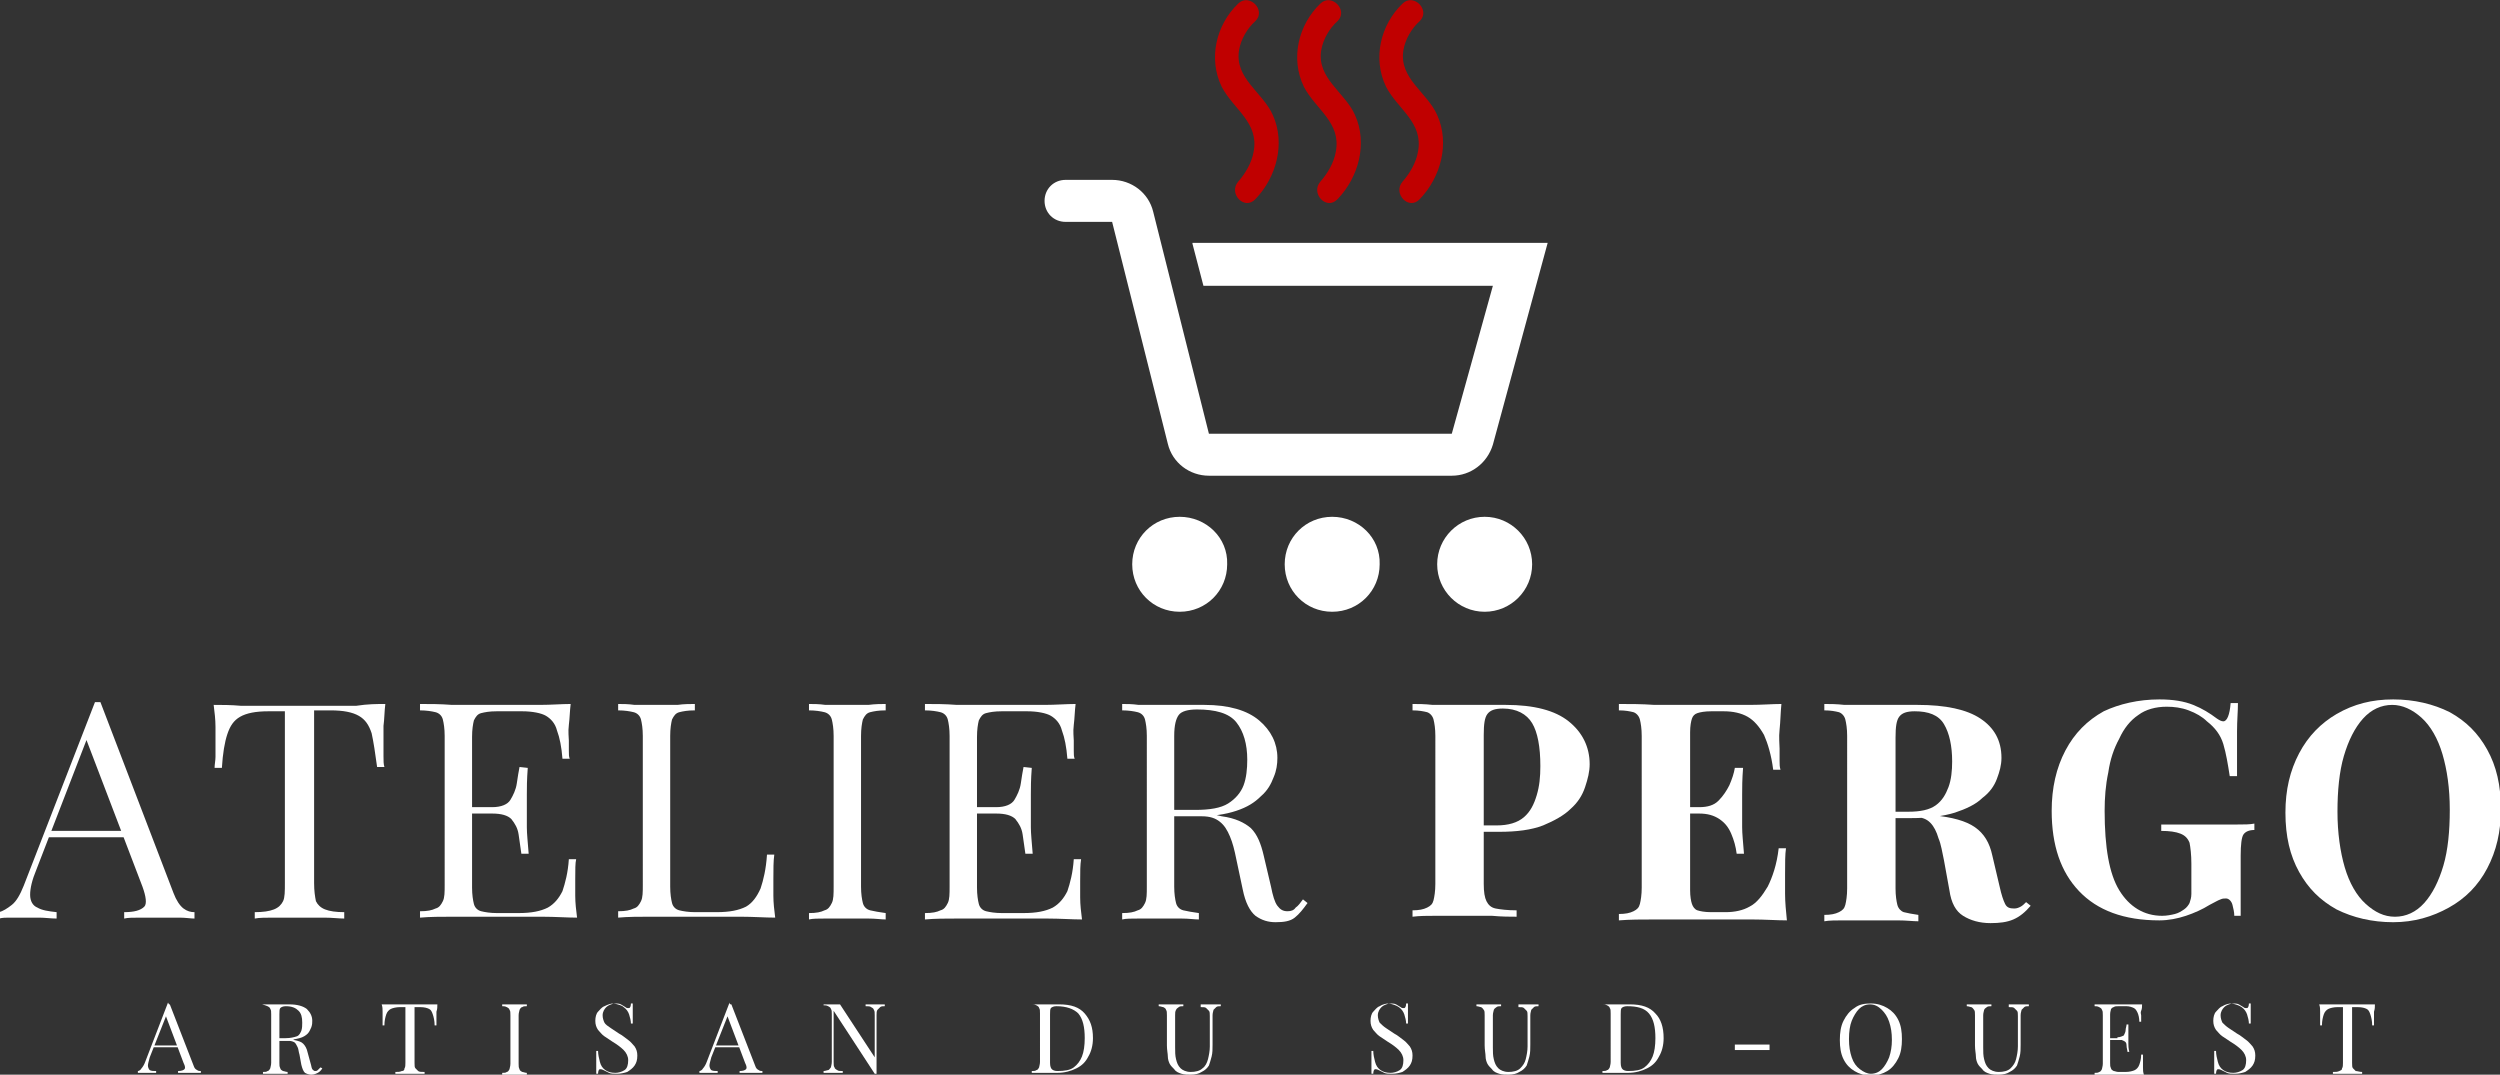 <?xml version="1.0" encoding="utf-8"?>
<!-- Generator: Adobe Illustrator 24.2.1, SVG Export Plug-In . SVG Version: 6.00 Build 0)  -->
<svg version="1.1" id="Calque_2_1_" xmlns="http://www.w3.org/2000/svg" xmlns:xlink="http://www.w3.org/1999/xlink" x="0px"
	 y="0px" viewBox="0 0 273.8 117.7" style="enable-background:new 0 0 273.8 117.7;" xml:space="preserve">
<rect x="0" y="0" width="273.8" height="117.7" fill="#333333" stroke="none"/>
<style type="text/css">
	.st0{fill:#FFFFFF;}
	.st1{fill:#C00000;}
</style>
<g>
	<path class="st0" d="M11,76.9l8,20.9c0.3,0.8,0.7,1.4,1.1,1.7s0.8,0.4,1.2,0.4v0.7c-0.4,0-1-0.1-1.6-0.1s-1.3,0-1.9,0
		c-0.9,0-1.7,0-2.4,0c-0.8,0-1.4,0-1.8,0.1v-0.7c1.1,0,1.8-0.2,2.2-0.6c0.3-0.3,0.2-1.1-0.2-2.2L9.3,80.6l0.5-0.4L4,95.2
		c-0.5,1.2-0.7,2.1-0.7,2.8c0,0.7,0.3,1.2,0.8,1.4c0.5,0.3,1.2,0.4,2.1,0.5v0.7c-0.6,0-1.3-0.1-1.9-0.1c-0.7,0-1.3,0-1.9,0
		s-1,0-1.4,0s-0.7,0-1.1,0.1v-0.7c0.4-0.1,0.9-0.4,1.4-0.8S2.2,98,2.6,97l7.8-20.1c0.1,0,0.2,0,0.3,0S10.9,76.9,11,76.9z M15,91v0.7
		H5.1L5.4,91H15z"/>
</g>
<g>
	<path class="st0" d="M42.2,77.1c-0.1,0.8-0.1,1.7-0.2,2.4c0,0.8,0,1.4,0,1.8c0,0.5,0,1,0,1.5s0,0.9,0.1,1.2h-0.8
		c-0.2-1.5-0.4-2.8-0.6-3.7c-0.3-0.9-0.7-1.5-1.4-1.9s-1.7-0.6-3.1-0.6h-1.8v18.9c0,0.9,0.1,1.5,0.2,2c0.2,0.4,0.5,0.7,1,0.9
		c0.5,0.2,1.2,0.3,2.1,0.3v0.7c-0.6,0-1.3-0.1-2.2-0.1s-1.8,0-2.7,0c-1,0-1.9,0-2.8,0s-1.6,0-2.1,0.1v-0.7c0.9,0,1.6-0.1,2.1-0.3
		c0.5-0.2,0.8-0.5,1-0.9s0.2-1.1,0.2-2V77.9h-1.8c-1.4,0-2.4,0.2-3.1,0.6s-1.1,1-1.4,1.9s-0.5,2.1-0.6,3.7h-0.8
		c0-0.4,0.1-0.8,0.1-1.2c0-0.5,0-1,0-1.5c0-0.4,0-1,0-1.8s-0.1-1.6-0.2-2.4c0.9,0,1.9,0,3,0.1c1.1,0,2.2,0,3.3,0c1.1,0,2.1,0,3,0
		c0.9,0,1.9,0,3,0s2.2,0,3.3,0C40.3,77.1,41.3,77.1,42.2,77.1z"/>
</g>
<g>
	<path class="st0" d="M62.5,77.1c-0.1,0.8-0.1,1.5-0.2,2.3s0,1.3,0,1.7c0,0.4,0,0.8,0,1.1c0,0.4,0,0.7,0.1,0.9h-0.8
		c-0.1-1.3-0.3-2.3-0.6-3.1c-0.2-0.8-0.7-1.3-1.2-1.6s-1.5-0.5-2.6-0.5h-2.8c-0.8,0-1.3,0.1-1.7,0.2s-0.6,0.4-0.8,0.8
		c-0.1,0.4-0.2,1-0.2,1.8v16.5c0,0.8,0.1,1.4,0.2,1.8c0.1,0.4,0.4,0.7,0.8,0.8c0.4,0.1,1,0.2,1.7,0.2h2.4c1.4,0,2.4-0.2,3.2-0.6
		c0.7-0.4,1.2-1,1.6-1.8c0.3-0.9,0.6-2,0.7-3.5h0.8C63,94.5,63,95.3,63,96.3c0,0.4,0,1,0,1.8s0.1,1.6,0.2,2.4
		c-1.1,0-2.4-0.1-3.8-0.1c-1.4,0-2.7,0-3.8,0c-0.7,0-1.5,0-2.6,0s-2.3,0-3.5,0s-2.4,0-3.5,0.1v-0.7c0.8,0,1.3-0.1,1.7-0.3
		c0.4-0.1,0.6-0.4,0.8-0.8s0.2-1,0.2-1.8V80.6c0-0.8-0.1-1.4-0.2-1.8c-0.1-0.4-0.4-0.7-0.8-0.8c-0.4-0.1-1-0.2-1.7-0.2v-0.7
		c1.1,0,2.2,0,3.5,0.1c1.2,0,2.4,0,3.5,0s2,0,2.6,0c1,0,2.2,0,3.5,0S61.5,77.1,62.5,77.1z M56.8,88.4v0.7h-6.1v-0.7H56.8z
		 M57.8,84.1c-0.1,1.3-0.1,2.2-0.1,2.9c0,0.7,0,1.3,0,1.8c0,0.6,0,1.2,0,1.8c0,0.7,0.1,1.6,0.2,2.9h-0.8c-0.1-0.7-0.2-1.4-0.3-2.1
		s-0.4-1.2-0.8-1.7c-0.4-0.4-1.1-0.6-2.1-0.6v-0.7c1,0,1.7-0.3,2-0.8s0.6-1.1,0.7-1.8c0.1-0.7,0.2-1.3,0.3-1.8L57.8,84.1L57.8,84.1z
		"/>
</g>
<g>
	<path class="st0" d="M76.1,77.1v0.7c-0.8,0-1.3,0.1-1.7,0.2c-0.4,0.1-0.6,0.4-0.8,0.8c-0.1,0.4-0.2,1-0.2,1.8v16.5
		c0,0.8,0.1,1.4,0.2,1.8s0.4,0.7,0.8,0.8c0.4,0.1,1,0.2,1.7,0.2h2.4c1.4,0,2.4-0.2,3.2-0.6c0.7-0.4,1.2-1.1,1.6-2
		c0.3-0.9,0.6-2.1,0.7-3.7h0.8c-0.1,0.7-0.1,1.6-0.1,2.7c0,0.4,0,1,0,1.8s0.1,1.6,0.2,2.4c-1.1,0-2.4-0.1-3.8-0.1s-2.7,0-3.8,0
		c-0.7,0-1.5,0-2.6,0s-2.3,0-3.5,0s-2.4,0-3.5,0.1v-0.7c0.8,0,1.3-0.1,1.7-0.3c0.4-0.1,0.6-0.4,0.8-0.8s0.2-1,0.2-1.8V80.6
		c0-0.8-0.1-1.4-0.2-1.8s-0.4-0.7-0.8-0.8c-0.4-0.1-1-0.2-1.7-0.2v-0.7c0.5,0,1.1,0,1.8,0.1c0.8,0,1.6,0,2.4,0s1.5,0,2.3,0
		C74.9,77.1,75.6,77.1,76.1,77.1z"/>
</g>
<g>
	<path class="st0" d="M97,77.1v0.7c-0.8,0-1.3,0.1-1.7,0.2c-0.4,0.1-0.6,0.4-0.8,0.8c-0.1,0.4-0.2,1-0.2,1.8v16.5
		c0,0.8,0.1,1.4,0.2,1.8s0.4,0.7,0.8,0.8c0.4,0.1,1,0.2,1.7,0.3v0.7c-0.5,0-1.1-0.1-1.9-0.1s-1.5,0-2.3,0c-0.9,0-1.7,0-2.4,0
		c-0.8,0-1.4,0-1.8,0.1V100c0.8,0,1.3-0.1,1.7-0.3c0.4-0.1,0.6-0.4,0.8-0.8s0.2-1,0.2-1.8V80.6c0-0.8-0.1-1.4-0.2-1.8
		s-0.4-0.7-0.8-0.8c-0.4-0.1-1-0.2-1.7-0.2v-0.7c0.5,0,1.1,0,1.8,0.1c0.8,0,1.6,0,2.4,0s1.5,0,2.3,0C95.9,77.1,96.5,77.1,97,77.1z"
		/>
</g>
<g>
	<path class="st0" d="M117.8,77.1c-0.1,0.8-0.1,1.5-0.2,2.3s0,1.3,0,1.7c0,0.4,0,0.8,0,1.1c0,0.4,0,0.7,0.1,0.9h-0.8
		c-0.1-1.3-0.3-2.3-0.6-3.1c-0.2-0.8-0.7-1.3-1.2-1.6s-1.5-0.5-2.6-0.5h-2.8c-0.8,0-1.3,0.1-1.7,0.2c-0.4,0.1-0.6,0.4-0.8,0.8
		c-0.1,0.4-0.2,1-0.2,1.8v16.5c0,0.8,0.1,1.4,0.2,1.8s0.4,0.7,0.8,0.8c0.4,0.1,1,0.2,1.7,0.2h2.4c1.4,0,2.4-0.2,3.2-0.6
		c0.7-0.4,1.2-1,1.6-1.8c0.3-0.9,0.6-2,0.7-3.5h0.8c-0.1,0.6-0.1,1.4-0.1,2.4c0,0.4,0,1,0,1.8s0.1,1.6,0.2,2.4
		c-1.1,0-2.4-0.1-3.8-0.1s-2.7,0-3.8,0c-0.7,0-1.5,0-2.6,0s-2.3,0-3.5,0s-2.4,0-3.5,0.1V100c0.8,0,1.3-0.1,1.7-0.3
		c0.4-0.1,0.6-0.4,0.8-0.8s0.2-1,0.2-1.8V80.6c0-0.8-0.1-1.4-0.2-1.8s-0.4-0.7-0.8-0.8c-0.4-0.1-1-0.2-1.7-0.2v-0.7
		c1.1,0,2.2,0,3.5,0.1c1.2,0,2.4,0,3.5,0s2,0,2.6,0c1,0,2.2,0,3.5,0C115.6,77.2,116.8,77.1,117.8,77.1z M112.1,88.4v0.7H106v-0.7
		H112.1z M113,84.1c-0.1,1.3-0.1,2.2-0.1,2.9c0,0.7,0,1.3,0,1.8c0,0.6,0,1.2,0,1.8c0,0.7,0.1,1.6,0.2,2.9h-0.8
		c-0.1-0.7-0.2-1.4-0.3-2.1s-0.4-1.2-0.8-1.7c-0.4-0.4-1.1-0.6-2.1-0.6v-0.7c1,0,1.7-0.3,2-0.8s0.6-1.1,0.7-1.8
		c0.1-0.7,0.2-1.3,0.3-1.8L113,84.1L113,84.1z"/>
</g>
<g>
	<path class="st0" d="M122.9,77.1c0.5,0,1.1,0,1.8,0.1c0.8,0,1.5,0,2.2,0c1,0,2,0,3,0s1.6,0,2,0c2.7,0,4.7,0.6,6,1.7s2,2.5,2,4.1
		c0,0.7-0.1,1.4-0.4,2.1c-0.3,0.8-0.7,1.5-1.4,2.1c-0.7,0.7-1.5,1.2-2.7,1.6s-2.6,0.6-4.3,0.6H128v-0.7h2.9c1.6,0,2.8-0.2,3.6-0.7
		s1.4-1.2,1.7-2s0.4-1.8,0.4-2.8c0-1.7-0.4-3.1-1.2-4.1s-2.3-1.4-4.3-1.4c-1,0-1.7,0.2-2,0.6s-0.5,1.1-0.5,2.3v16.5
		c0,0.8,0.1,1.4,0.2,1.8c0.1,0.4,0.4,0.7,0.8,0.8c0.4,0.1,1,0.2,1.7,0.3v0.7c-0.5,0-1.1-0.1-1.9-0.1c-0.8,0-1.5,0-2.3,0
		c-0.9,0-1.7,0-2.4,0c-0.8,0-1.4,0-1.8,0.1V100c0.8,0,1.3-0.1,1.7-0.3c0.4-0.1,0.6-0.4,0.8-0.8s0.2-1,0.2-1.8V80.6
		c0-0.8-0.1-1.4-0.2-1.8s-0.4-0.7-0.8-0.8c-0.4-0.1-1-0.2-1.7-0.2L122.9,77.1L122.9,77.1z M128.1,88.9c1.2,0,2.1,0.1,2.8,0.2
		s1.2,0.1,1.7,0.1c0.4,0,0.8,0.1,1.2,0.2c1.5,0.2,2.5,0.7,3.2,1.3c0.7,0.7,1.1,1.7,1.4,3l0.8,3.4c0.2,1,0.4,1.7,0.7,2.1
		s0.6,0.6,1.1,0.6c0.4,0,0.7-0.1,0.9-0.4c0.3-0.2,0.5-0.5,0.8-0.9l0.5,0.4c-0.5,0.7-0.9,1.2-1.4,1.6s-1.2,0.5-2.1,0.5
		c-0.8,0-1.5-0.2-2.2-0.7c-0.6-0.5-1.1-1.4-1.4-2.9l-0.7-3.3c-0.2-1-0.4-1.8-0.7-2.5s-0.6-1.2-1.1-1.6s-1.1-0.6-2-0.6H128
		L128.1,88.9z"/>
</g>
<g>
	<path class="st0" d="M154.7,77.1c0.6,0,1.3,0,2.2,0.1c0.9,0,1.9,0,2.8,0c1.1,0,2.1,0,3.1,0s1.7,0,2.1,0c3.1,0,5.4,0.6,6.9,1.8
		c1.5,1.2,2.3,2.8,2.3,4.7c0,0.8-0.2,1.6-0.5,2.5s-0.8,1.7-1.6,2.4c-0.7,0.7-1.8,1.3-3,1.8c-1.3,0.5-2.9,0.7-4.8,0.7h-3.4v-0.7h3.1
		c1.3,0,2.3-0.3,3-0.9s1.1-1.4,1.4-2.4c0.3-1,0.4-2,0.4-3.2c0-2.1-0.3-3.7-0.9-4.7c-0.6-1-1.7-1.6-3.2-1.6c-0.9,0-1.4,0.2-1.7,0.6
		s-0.4,1.1-0.4,2.3v16.3c0,0.9,0.1,1.5,0.3,1.9s0.5,0.7,1,0.8s1.3,0.2,2.3,0.2v0.7c-0.7,0-1.6,0-2.7-0.1c-1.1,0-2.2,0-3.4,0
		c-1,0-1.9,0-2.8,0c-0.9,0-1.7,0-2.5,0.1v-0.7c0.7,0,1.2-0.1,1.6-0.3s0.6-0.4,0.7-0.8c0.1-0.4,0.2-1,0.2-1.8V80.6
		c0-0.8-0.1-1.4-0.2-1.8c-0.1-0.4-0.4-0.7-0.7-0.8c-0.4-0.1-0.9-0.2-1.6-0.2L154.7,77.1L154.7,77.1z"/>
</g>
<g>
	<path class="st0" d="M195.1,77.1c-0.1,1-0.1,1.9-0.2,2.8s0,1.6,0,2.1c0,0.4,0,0.9,0,1.3s0,0.7,0.1,1h-0.8c-0.2-1.6-0.6-2.9-1-3.8
		c-0.5-0.9-1.1-1.6-1.8-2s-1.6-0.6-2.6-0.6h-1.4c-0.7,0-1.2,0.1-1.5,0.2s-0.5,0.3-0.6,0.6c-0.1,0.3-0.2,0.8-0.2,1.5v17.3
		c0,0.7,0.1,1.2,0.2,1.5s0.3,0.6,0.6,0.7s0.8,0.2,1.5,0.2h1.6c1,0,1.9-0.2,2.6-0.6c0.8-0.4,1.4-1.2,2-2.2c0.5-1,1-2.4,1.2-4.2h0.8
		c-0.1,0.7-0.1,1.6-0.1,2.8c0,0.5,0,1.2,0,2.2c0,0.9,0.1,1.9,0.2,2.9c-1.1,0-2.4-0.1-3.8-0.1c-1.4,0-2.7,0-3.8,0c-0.8,0-1.7,0-3,0
		s-2.6,0-3.9,0c-1.4,0-2.7,0-3.9,0.1v-0.7c0.7,0,1.2-0.1,1.6-0.3s0.6-0.4,0.7-0.8c0.1-0.4,0.2-1,0.2-1.8V80.6c0-0.8-0.1-1.4-0.2-1.8
		c-0.1-0.4-0.4-0.7-0.7-0.8c-0.4-0.1-0.9-0.2-1.6-0.2v-0.7c1.2,0,2.5,0,3.9,0.1c1.4,0,2.7,0,3.9,0s2.2,0,3,0c1,0,2.2,0,3.5,0
		C193,77.2,194.1,77.1,195.1,77.1z M190,88.4v0.7h-5.8v-0.7H190z M190.9,84.1c-0.1,1.3-0.1,2.2-0.1,2.9c0,0.7,0,1.3,0,1.8
		c0,0.6,0,1.2,0,1.8c0,0.7,0.1,1.6,0.2,2.9h-0.8c-0.1-0.8-0.3-1.5-0.6-2.2s-0.7-1.2-1.3-1.6s-1.3-0.6-2.2-0.6v-0.7
		c0.9,0,1.6-0.2,2.1-0.7s0.9-1.1,1.2-1.7c0.3-0.7,0.5-1.3,0.6-1.9L190.9,84.1L190.9,84.1z"/>
</g>
<g>
	<path class="st0" d="M199.8,77.1c0.6,0,1.3,0,2.2,0.1c0.9,0,1.9,0,2.8,0c1.1,0,2.1,0,3.1,0s1.7,0,2.1,0c3.1,0,5.4,0.5,6.9,1.5
		s2.3,2.4,2.3,4.3c0,0.8-0.2,1.5-0.5,2.3s-0.8,1.5-1.6,2.1c-0.7,0.7-1.8,1.2-3,1.6c-1.3,0.4-2.9,0.6-4.8,0.6h-3.2v-0.7h2.9
		c1.3,0,2.3-0.2,3-0.7s1.1-1.2,1.4-2c0.3-0.8,0.4-1.8,0.4-2.8c0-1.7-0.3-3.1-0.9-4.1c-0.6-1-1.7-1.4-3.2-1.4c-0.9,0-1.4,0.2-1.7,0.6
		s-0.4,1.1-0.4,2.3v16.5c0,0.8,0.1,1.4,0.2,1.8c0.1,0.4,0.4,0.7,0.7,0.8c0.4,0.1,0.9,0.2,1.6,0.3v0.7c-0.6,0-1.3-0.1-2.3-0.1
		c-0.9,0-1.8,0-2.8,0c-1.1,0-2.1,0-3,0s-1.7,0-2.2,0.1v-0.7c0.7,0,1.2-0.1,1.6-0.3s0.6-0.4,0.7-0.8c0.1-0.4,0.2-1,0.2-1.8V80.6
		c0-0.8-0.1-1.4-0.2-1.8c-0.1-0.4-0.4-0.7-0.7-0.8c-0.4-0.1-0.9-0.2-1.6-0.2V77.1z M206.1,88.9c1,0,1.8,0.1,2.5,0.1
		c0.7,0.1,1.3,0.1,1.8,0.2s1,0.1,1.4,0.1c2,0.2,3.5,0.6,4.5,1.3c1,0.7,1.6,1.7,1.9,3.1l0.8,3.4c0.2,0.9,0.4,1.5,0.6,1.9
		c0.2,0.4,0.5,0.5,1,0.5c0.3,0,0.5-0.1,0.7-0.2s0.4-0.3,0.6-0.5l0.5,0.4c-0.6,0.7-1.2,1.2-1.9,1.5s-1.5,0.4-2.5,0.4
		c-1.2,0-2.2-0.3-3-0.8s-1.3-1.4-1.5-2.8l-0.6-3.3c-0.2-0.9-0.3-1.7-0.6-2.4c-0.2-0.7-0.5-1.3-0.9-1.7c-0.4-0.4-0.9-0.6-1.6-0.6
		h-3.6L206.1,88.9z"/>
</g>
<g>
	<path class="st0" d="M236.5,76.6c1.5,0,2.7,0.2,3.7,0.6s1.8,0.9,2.6,1.5c0.3,0.2,0.5,0.3,0.7,0.3c0.4,0,0.7-0.7,0.8-2h0.8
		c0,0.9-0.1,1.9-0.1,3.1s0,2.9,0,4.9h-0.8c-0.2-1.3-0.4-2.5-0.7-3.5s-0.9-1.8-1.8-2.5c-0.5-0.5-1.2-0.9-2-1.2
		c-0.8-0.3-1.6-0.4-2.4-0.4c-1.2,0-2.3,0.3-3.1,0.9c-0.9,0.6-1.6,1.5-2.1,2.6c-0.6,1.1-1,2.3-1.2,3.7c-0.3,1.4-0.4,2.8-0.4,4.2
		c0,4,0.5,6.9,1.6,8.7c1.1,1.8,2.7,2.8,4.7,2.8c0.5,0,1-0.1,1.4-0.2s0.7-0.3,1-0.5s0.5-0.5,0.6-0.7c0.1-0.3,0.2-0.6,0.2-1v-3.3
		c0-1-0.1-1.8-0.2-2.3c-0.2-0.5-0.5-0.8-1-1s-1.2-0.3-2.1-0.3v-0.7c0.5,0,1,0,1.7,0s1.3,0,2,0s1.4,0,2,0c0.9,0,1.8,0,2.6,0
		s1.4,0,1.9-0.1v0.7c-0.6,0-1,0.2-1.2,0.5s-0.3,1.1-0.3,2.3v6.6h-0.7c0-0.4-0.1-0.8-0.2-1.2s-0.4-0.7-0.7-0.7c-0.2,0-0.4,0-0.6,0.1
		c-0.3,0.1-0.6,0.3-1.2,0.6c-0.8,0.5-1.7,0.9-2.6,1.2c-0.9,0.3-1.9,0.5-2.9,0.5c-3.9,0-6.8-1.1-8.8-3.2s-3-5-3-8.8
		c0-2.5,0.5-4.7,1.5-6.6s2.4-3.3,4.2-4.3C232.1,77.1,234.2,76.6,236.5,76.6z"/>
</g>
<g>
	<path class="st0" d="M262.1,76.6c2.3,0,4.4,0.5,6.2,1.4c1.8,1,3.1,2.3,4.1,4.1s1.5,3.9,1.5,6.5c0,2.5-0.5,4.6-1.5,6.5
		s-2.4,3.3-4.2,4.3c-1.8,1-3.8,1.6-6.1,1.6c-2.3,0-4.4-0.5-6.2-1.4c-1.8-1-3.1-2.3-4.1-4.1s-1.5-3.9-1.5-6.5c0-2.5,0.5-4.6,1.5-6.5
		s2.4-3.3,4.1-4.3C257.8,77.1,259.8,76.6,262.1,76.6z M262,77.2c-1.2,0-2.3,0.5-3.2,1.5c-0.9,1-1.6,2.4-2.1,4.1s-0.7,3.8-0.7,6.1
		c0,2.3,0.3,4.4,0.8,6.1s1.3,3.1,2.3,4s2,1.4,3.2,1.4s2.3-0.5,3.2-1.5s1.6-2.4,2.1-4.1s0.7-3.8,0.7-6.1c0-2.4-0.3-4.4-0.8-6.1
		s-1.3-3.1-2.3-4C264.2,77.7,263.1,77.2,262,77.2z"/>
</g>
<g>
	<path class="st0" d="M18.6,110l2.6,6.7c0.1,0.3,0.2,0.4,0.4,0.5c0.1,0.1,0.3,0.1,0.4,0.1v0.2c-0.1,0-0.3,0-0.5,0s-0.4,0-0.6,0
		c-0.3,0-0.5,0-0.8,0c-0.2,0-0.4,0-0.6,0v-0.2c0.4,0,0.6-0.1,0.7-0.2s0.1-0.3-0.1-0.7l-2-5.3l0.2-0.1l-1.9,4.8
		c-0.1,0.4-0.2,0.7-0.2,0.9c0,0.2,0.1,0.4,0.2,0.5c0.2,0.1,0.4,0.1,0.7,0.1v0.2c-0.2,0-0.4,0-0.6,0s-0.4,0-0.6,0c-0.2,0-0.3,0-0.5,0
		c-0.1,0-0.2,0-0.3,0v-0.2c0.1,0,0.3-0.1,0.4-0.3c0.1-0.1,0.3-0.4,0.4-0.7l2.5-6.5C18.5,110,18.5,110,18.6,110L18.6,110z
		 M19.9,114.5v0.2h-3.2l0.1-0.2H19.9z"/>
</g>
<g>
	<path class="st0" d="M28.7,110c0.1,0,0.3,0,0.6,0c0.2,0,0.5,0,0.7,0c0.3,0,0.7,0,1,0s0.5,0,0.7,0c0.9,0,1.5,0.2,1.9,0.5
		c0.4,0.4,0.6,0.8,0.6,1.3c0,0.2,0,0.4-0.1,0.7c-0.1,0.2-0.2,0.5-0.4,0.7s-0.5,0.4-0.9,0.5s-0.8,0.2-1.4,0.2h-1v-0.2h0.9
		c0.5,0,0.9-0.1,1.2-0.2s0.4-0.4,0.5-0.6c0.1-0.3,0.1-0.6,0.1-0.9c0-0.6-0.1-1-0.4-1.3s-0.7-0.5-1.4-0.5c-0.3,0-0.5,0.1-0.6,0.2
		s-0.1,0.4-0.1,0.7v5.3c0,0.3,0,0.4,0.1,0.6c0,0.1,0.1,0.2,0.3,0.3c0.1,0,0.3,0.1,0.5,0.1v0.2c-0.2,0-0.4,0-0.6,0s-0.5,0-0.7,0
		c-0.3,0-0.5,0-0.8,0c-0.2,0-0.4,0-0.6,0v-0.2c0.2,0,0.4,0,0.5-0.1c0.1,0,0.2-0.1,0.3-0.3c0-0.1,0.1-0.3,0.1-0.6v-5.3
		c0-0.3,0-0.5-0.1-0.6c0-0.1-0.1-0.2-0.3-0.3S29,110.1,28.7,110L28.7,110L28.7,110z M30.4,113.8c0.4,0,0.7,0,0.9,0
		c0.2,0,0.4,0,0.5,0s0.3,0,0.4,0.1c0.5,0.1,0.8,0.2,1,0.4c0.2,0.2,0.4,0.5,0.5,1l0.3,1.1c0.1,0.3,0.1,0.5,0.2,0.7
		c0.1,0.1,0.2,0.2,0.3,0.2s0.2,0,0.3-0.1s0.2-0.2,0.3-0.3l0.2,0.1c-0.1,0.2-0.3,0.4-0.5,0.5s-0.4,0.2-0.7,0.2s-0.5-0.1-0.7-0.2
		c-0.2-0.2-0.3-0.5-0.4-0.9l-0.2-1.1c-0.1-0.3-0.1-0.6-0.2-0.8c-0.1-0.2-0.2-0.4-0.3-0.5s-0.4-0.2-0.6-0.2h-1.2L30.4,113.8z"/>
</g>
<g>
	<path class="st0" d="M47.9,110c0,0.3,0,0.5-0.1,0.8c0,0.3,0,0.4,0,0.6s0,0.3,0,0.5c0,0.1,0,0.3,0,0.4h-0.2c0-0.5-0.1-0.9-0.2-1.2
		c-0.1-0.3-0.2-0.5-0.4-0.6s-0.5-0.2-1-0.2h-0.6v6.1c0,0.3,0,0.5,0.1,0.6s0.2,0.2,0.3,0.3s0.4,0.1,0.7,0.1v0.2c-0.2,0-0.4,0-0.7,0
		s-0.6,0-0.9,0c-0.3,0-0.6,0-0.9,0c-0.3,0-0.5,0-0.7,0v-0.2c0.3,0,0.5,0,0.7-0.1c0.2,0,0.3-0.1,0.3-0.3c0.1-0.1,0.1-0.4,0.1-0.6
		v-6.1h-0.6c-0.4,0-0.8,0.1-1,0.2s-0.4,0.3-0.5,0.6s-0.2,0.7-0.2,1.2h-0.2c0-0.1,0-0.2,0-0.4s0-0.3,0-0.5c0-0.1,0-0.3,0-0.6
		c0-0.3,0-0.5-0.1-0.8c0.3,0,0.6,0,1,0s0.7,0,1.1,0s0.7,0,1,0s0.6,0,1,0s0.7,0,1.1,0C47.2,110,47.6,110,47.9,110z"/>
</g>
<g>
	<path class="st0" d="M57.7,110v0.2c-0.2,0-0.4,0-0.5,0.1c-0.1,0-0.2,0.1-0.3,0.3c0,0.1-0.1,0.3-0.1,0.6v5.3c0,0.3,0,0.4,0.1,0.6
		c0,0.1,0.1,0.2,0.3,0.3c0.1,0,0.3,0.1,0.5,0.1v0.2c-0.2,0-0.4,0-0.6,0c-0.2,0-0.5,0-0.7,0c-0.3,0-0.5,0-0.8,0c-0.2,0-0.4,0-0.6,0
		v-0.2c0.2,0,0.4,0,0.5-0.1c0.1,0,0.2-0.1,0.3-0.3c0-0.1,0.1-0.3,0.1-0.6v-5.3c0-0.3,0-0.5-0.1-0.6c0-0.1-0.1-0.2-0.3-0.3
		s-0.3-0.1-0.5-0.1V110c0.1,0,0.3,0,0.6,0c0.2,0,0.5,0,0.8,0c0.2,0,0.5,0,0.7,0C57.3,110,57.5,110,57.7,110z"/>
</g>
<g>
	<path class="st0" d="M67.2,109.9c0.4,0,0.6,0,0.8,0.1c0.2,0.1,0.3,0.2,0.5,0.3c0.1,0.1,0.2,0.1,0.2,0.1c0.1,0,0.1,0,0.2,0
		s0.2-0.2,0.2-0.5h0.2c0,0.1,0,0.3,0,0.4c0,0.2,0,0.4,0,0.7c0,0.3,0,0.6,0,1.1h-0.2c0-0.3-0.1-0.7-0.2-1s-0.3-0.6-0.6-0.8
		C68.1,110.1,67.7,110,67.2,109.9c-0.3,0.1-0.6,0.2-0.8,0.4c-0.2,0.2-0.4,0.5-0.4,0.9c0,0.3,0.1,0.6,0.2,0.8s0.4,0.4,0.7,0.6
		c0.3,0.2,0.6,0.4,0.9,0.6c0.4,0.2,0.7,0.5,1,0.7s0.5,0.5,0.7,0.7c0.2,0.3,0.3,0.6,0.3,1c0,0.5-0.1,0.8-0.3,1.1
		c-0.2,0.3-0.5,0.5-0.8,0.7c-0.3,0.1-0.7,0.2-1.1,0.2s-0.7,0-0.9-0.1c-0.2-0.1-0.4-0.2-0.6-0.3c-0.2-0.1-0.3-0.1-0.4-0.1
		s-0.2,0.2-0.2,0.5h-0.2c0-0.1,0-0.3,0-0.5s0-0.5,0-0.8s0-0.7,0-1.2h0.2c0,0.4,0.1,0.8,0.2,1.2c0.1,0.4,0.3,0.7,0.6,0.9
		c0.3,0.2,0.6,0.3,1.1,0.3c0.3,0,0.7-0.1,1-0.3c0.3-0.2,0.4-0.6,0.4-1.1c0-0.4-0.2-0.8-0.5-1.1c-0.3-0.3-0.7-0.6-1.2-0.9
		c-0.3-0.2-0.6-0.4-0.9-0.6s-0.5-0.5-0.7-0.7c-0.2-0.3-0.3-0.6-0.3-1s0.1-0.8,0.3-1s0.4-0.5,0.7-0.6C66.6,110,66.9,109.9,67.2,109.9
		z"/>
</g>
<g>
	<path class="st0" d="M80.1,110l2.6,6.7c0.1,0.3,0.2,0.4,0.4,0.5c0.1,0.1,0.3,0.1,0.4,0.1v0.2c-0.1,0-0.3,0-0.5,0s-0.4,0-0.6,0
		c-0.3,0-0.5,0-0.8,0c-0.2,0-0.4,0-0.6,0v-0.2c0.4,0,0.6-0.1,0.7-0.2s0.1-0.3-0.1-0.7l-2-5.3l0.2-0.1l-1.9,4.8
		c-0.1,0.4-0.2,0.7-0.2,0.9c0,0.2,0.1,0.4,0.2,0.5c0.2,0.1,0.4,0.1,0.7,0.1v0.2c-0.2,0-0.4,0-0.6,0s-0.4,0-0.6,0s-0.3,0-0.5,0
		c-0.1,0-0.2,0-0.3,0v-0.2c0.1,0,0.3-0.1,0.4-0.3c0.1-0.1,0.3-0.4,0.4-0.7l2.5-6.5C79.9,110,80,110,80.1,110
		C80,110,80.1,110,80.1,110z M81.4,114.5v0.2h-3.2l0.1-0.2H81.4z"/>
</g>
<g>
	<path class="st0" d="M96.9,110v0.2c-0.2,0-0.4,0-0.5,0.1s-0.2,0.2-0.3,0.3S96,111,96,111.2v6.4h-0.1h-0.1l-4.5-6.9v5.6
		c0,0.3,0,0.5,0.1,0.6c0,0.1,0.1,0.2,0.3,0.3c0.1,0.1,0.3,0.1,0.6,0.1v0.2c-0.1,0-0.3,0-0.5,0s-0.4,0-0.6,0s-0.4,0-0.5,0
		c-0.2,0-0.3,0-0.5,0v-0.2c0.2,0,0.4-0.1,0.5-0.1s0.2-0.2,0.3-0.3c0-0.1,0.1-0.3,0.1-0.6v-5.2c0-0.3,0-0.5-0.1-0.6
		c0-0.1-0.1-0.2-0.3-0.3s-0.3-0.1-0.5-0.1V110c0.1,0,0.3,0,0.5,0s0.4,0,0.5,0c0.2,0,0.3,0,0.4,0s0.3,0,0.4,0l3.8,5.8v-4.6
		c0-0.3,0-0.5-0.1-0.6c0-0.1-0.1-0.2-0.3-0.3c-0.1-0.1-0.3-0.1-0.6-0.1V110c0.1,0,0.3,0,0.5,0s0.4,0,0.6,0s0.4,0,0.5,0
		C96.6,110,96.8,110,96.9,110z"/>
</g>
<g>
	<path class="st0" d="M116,110c1.3,0,2.2,0.3,2.8,1s0.9,1.5,0.9,2.7c0,0.8-0.2,1.5-0.5,2c-0.3,0.6-0.7,1-1.3,1.3
		c-0.6,0.3-1.3,0.5-2.1,0.5c-0.2,0-0.4,0-0.7,0s-0.6,0-0.8,0c-0.2,0-0.5,0-0.7,0s-0.4,0-0.6,0v-0.2c0.2,0,0.4,0,0.5-0.1
		c0.1,0,0.2-0.1,0.3-0.3c0-0.1,0.1-0.3,0.1-0.6V111c0-0.3,0-0.5-0.1-0.6c0-0.1-0.1-0.2-0.3-0.3s-0.3-0.1-0.5-0.1l0,0
		c0.1,0,0.3,0,0.6,0s0.5,0,0.7,0s0.5,0,0.8,0C115.5,110,115.8,110,116,110z M115.7,110.2c-0.3,0-0.5,0.1-0.6,0.2s-0.1,0.4-0.1,0.7
		v5.3c0,0.4,0.1,0.6,0.2,0.7s0.3,0.2,0.6,0.2c0.8,0,1.4-0.1,1.8-0.4s0.7-0.7,0.9-1.2c0.2-0.5,0.3-1.2,0.3-2c0-1.2-0.2-2.1-0.7-2.7
		C117.6,110.5,116.8,110.2,115.7,110.2z"/>
</g>
<g>
	<path class="st0" d="M133.7,110v0.2c-0.2,0-0.4,0-0.5,0.1s-0.2,0.2-0.3,0.3c0,0.1-0.1,0.3-0.1,0.6v3.2c0,0.5,0,0.9-0.1,1.3
		s-0.2,0.7-0.3,1c-0.2,0.3-0.4,0.5-0.8,0.7c-0.3,0.2-0.7,0.3-1.2,0.3c-0.3,0-0.7,0-1-0.1s-0.6-0.2-0.8-0.5c-0.2-0.2-0.4-0.4-0.5-0.6
		s-0.2-0.5-0.2-0.8s-0.1-0.7-0.1-1.2v-3.3c0-0.3,0-0.5-0.1-0.6c0-0.1-0.1-0.2-0.3-0.3c-0.1,0-0.3-0.1-0.5-0.1V110c0.1,0,0.3,0,0.6,0
		c0.2,0,0.5,0,0.8,0c0.2,0,0.5,0,0.7,0s0.4,0,0.6,0v0.2c-0.2,0-0.4,0-0.5,0.1s-0.2,0.1-0.3,0.3s-0.1,0.3-0.1,0.6v3.5
		c0,0.5,0,0.9,0.1,1.3s0.2,0.7,0.5,1c0.2,0.2,0.6,0.4,1.1,0.4s1-0.1,1.3-0.4c0.3-0.2,0.5-0.6,0.6-1s0.2-0.9,0.2-1.4v-3.3
		c0-0.3,0-0.5-0.1-0.6s-0.2-0.2-0.3-0.3c-0.1-0.1-0.3-0.1-0.6-0.1V110c0.1,0,0.3,0,0.5,0s0.4,0,0.6,0c0.2,0,0.4,0,0.5,0
		C133.4,110,133.6,110,133.7,110z"/>
</g>
<g>
	<path class="st0" d="M152.1,109.9c0.4,0,0.6,0,0.8,0.1s0.3,0.2,0.5,0.3c0.1,0.1,0.2,0.1,0.2,0.1c0.1,0,0.1,0,0.2,0
		c0.1,0,0.2-0.2,0.2-0.5h0.2c0,0.1,0,0.3,0,0.4s0,0.4,0,0.7c0,0.3,0,0.6,0,1.1H154c0-0.3-0.1-0.7-0.2-1s-0.3-0.6-0.6-0.8
		S152.6,110,152.1,109.9c-0.3,0.1-0.6,0.2-0.8,0.4s-0.4,0.5-0.4,0.9c0,0.3,0.1,0.6,0.2,0.8c0.2,0.2,0.4,0.4,0.7,0.6s0.6,0.4,0.9,0.6
		c0.4,0.2,0.7,0.5,1,0.7s0.5,0.5,0.7,0.7c0.2,0.3,0.3,0.6,0.3,1c0,0.5-0.1,0.8-0.3,1.1c-0.2,0.3-0.5,0.5-0.8,0.7
		c-0.3,0.1-0.7,0.2-1.1,0.2c-0.4,0-0.7,0-0.9-0.1s-0.4-0.2-0.6-0.3c-0.2-0.1-0.3-0.1-0.4-0.1c-0.1,0-0.2,0.2-0.2,0.5h-0.2
		c0-0.1,0-0.3,0-0.5s0-0.5,0-0.8s0-0.7,0-1.2h0.2c0,0.4,0.1,0.8,0.2,1.2c0.1,0.4,0.3,0.7,0.6,0.9c0.3,0.2,0.6,0.3,1.1,0.3
		c0.3,0,0.7-0.1,1-0.3c0.3-0.2,0.4-0.6,0.4-1.1c0-0.4-0.2-0.8-0.5-1.1s-0.7-0.6-1.2-0.9c-0.3-0.2-0.6-0.4-0.9-0.6
		c-0.3-0.2-0.5-0.5-0.7-0.7c-0.2-0.3-0.3-0.6-0.3-1s0.1-0.8,0.3-1s0.4-0.5,0.7-0.6C151.4,110,151.8,109.9,152.1,109.9z"/>
</g>
<g>
	<path class="st0" d="M168.5,110v0.2c-0.2,0-0.4,0-0.5,0.1s-0.2,0.2-0.3,0.3c0,0.1-0.1,0.3-0.1,0.6v3.2c0,0.5,0,0.9-0.1,1.3
		s-0.2,0.7-0.3,1c-0.2,0.3-0.4,0.5-0.8,0.7c-0.3,0.2-0.7,0.3-1.2,0.3c-0.3,0-0.7,0-1-0.1s-0.6-0.2-0.8-0.5c-0.2-0.2-0.4-0.4-0.5-0.6
		s-0.2-0.5-0.2-0.8s-0.1-0.7-0.1-1.2v-3.3c0-0.3,0-0.5-0.1-0.6s-0.1-0.2-0.3-0.3c-0.1,0-0.3-0.1-0.5-0.1V110c0.1,0,0.3,0,0.6,0
		c0.2,0,0.5,0,0.8,0c0.2,0,0.5,0,0.7,0s0.4,0,0.6,0v0.2c-0.2,0-0.4,0-0.5,0.1s-0.2,0.1-0.3,0.3c0,0.1-0.1,0.3-0.1,0.6v3.5
		c0,0.5,0,0.9,0.1,1.3s0.2,0.7,0.5,1c0.2,0.2,0.6,0.4,1.1,0.4s1-0.1,1.3-0.4s0.5-0.6,0.6-1s0.2-0.9,0.2-1.4v-3.3
		c0-0.3,0-0.5-0.1-0.6s-0.2-0.2-0.3-0.3c-0.1-0.1-0.3-0.1-0.6-0.1V110c0.1,0,0.3,0,0.5,0s0.4,0,0.6,0c0.2,0,0.4,0,0.5,0
		C168.2,110,168.4,110,168.5,110z"/>
</g>
<g>
	<path class="st0" d="M178.5,110c1.3,0,2.2,0.3,2.8,1c0.6,0.6,0.9,1.5,0.9,2.7c0,0.8-0.2,1.5-0.5,2c-0.3,0.6-0.7,1-1.3,1.3
		s-1.3,0.5-2.1,0.5c-0.2,0-0.4,0-0.7,0s-0.6,0-0.8,0s-0.5,0-0.7,0s-0.4,0-0.6,0v-0.2c0.2,0,0.4,0,0.5-0.1c0.1,0,0.2-0.1,0.3-0.3
		c0-0.1,0.1-0.3,0.1-0.6V111c0-0.3,0-0.5-0.1-0.6c0-0.1-0.1-0.2-0.3-0.3s-0.3-0.1-0.5-0.1l0,0c0.1,0,0.3,0,0.6,0c0.2,0,0.5,0,0.7,0
		s0.5,0,0.8,0C178,110,178.3,110,178.5,110z M178.2,110.2c-0.3,0-0.5,0.1-0.6,0.2s-0.1,0.4-0.1,0.7v5.3c0,0.4,0.1,0.6,0.2,0.7
		s0.3,0.2,0.6,0.2c0.8,0,1.4-0.1,1.8-0.4c0.4-0.3,0.7-0.7,0.9-1.2s0.3-1.2,0.3-2c0-1.2-0.2-2.1-0.7-2.7S179.3,110.2,178.2,110.2z"/>
</g>
<g>
	<path class="st0" d="M193.8,114.4v0.6H190v-0.6H193.8z"/>
</g>
<g>
	<path class="st0" d="M204.9,109.9c0.7,0,1.3,0.2,1.8,0.5s0.9,0.7,1.2,1.3c0.3,0.6,0.4,1.3,0.4,2.1c0,0.8-0.1,1.5-0.4,2.1
		c-0.3,0.6-0.7,1.1-1.2,1.4s-1.1,0.5-1.8,0.5s-1.3-0.2-1.8-0.5s-0.9-0.7-1.2-1.3c-0.3-0.6-0.4-1.3-0.4-2.1c0-0.8,0.1-1.5,0.4-2.1
		c0.3-0.6,0.7-1.1,1.2-1.4C203.6,110,204.2,109.9,204.9,109.9z M204.8,110c-0.5,0-0.9,0.2-1.2,0.5s-0.6,0.8-0.8,1.3s-0.3,1.2-0.3,2
		s0.1,1.4,0.3,2s0.5,1,0.9,1.3s0.8,0.5,1.2,0.5c0.5,0,0.9-0.2,1.2-0.5s0.6-0.8,0.8-1.3c0.2-0.6,0.3-1.2,0.3-1.9c0-0.8-0.1-1.4-0.3-2
		s-0.5-1-0.8-1.3C205.7,110.2,205.3,110,204.8,110z"/>
</g>
<g>
	<path class="st0" d="M222.2,110v0.2c-0.2,0-0.4,0-0.5,0.1s-0.2,0.2-0.3,0.3c0,0.1-0.1,0.3-0.1,0.6v3.2c0,0.5,0,0.9-0.1,1.3
		s-0.2,0.7-0.3,1c-0.2,0.3-0.4,0.5-0.8,0.7c-0.3,0.2-0.7,0.3-1.2,0.3c-0.3,0-0.7,0-1-0.1s-0.6-0.2-0.8-0.5c-0.2-0.2-0.4-0.4-0.5-0.6
		s-0.2-0.5-0.2-0.8s-0.1-0.7-0.1-1.2v-3.3c0-0.3,0-0.5-0.1-0.6s-0.1-0.2-0.3-0.3c-0.1,0-0.3-0.1-0.5-0.1V110c0.1,0,0.3,0,0.6,0
		c0.2,0,0.5,0,0.8,0c0.2,0,0.5,0,0.7,0s0.4,0,0.6,0v0.2c-0.2,0-0.4,0-0.5,0.1s-0.2,0.1-0.3,0.3c0,0.1-0.1,0.3-0.1,0.6v3.5
		c0,0.5,0,0.9,0.1,1.3s0.2,0.7,0.5,1c0.2,0.2,0.6,0.4,1.1,0.4s1-0.1,1.3-0.4s0.5-0.6,0.6-1s0.2-0.9,0.2-1.4v-3.3
		c0-0.3,0-0.5-0.1-0.6s-0.2-0.2-0.3-0.3c-0.1-0.1-0.3-0.1-0.6-0.1V110c0.1,0,0.3,0,0.5,0s0.4,0,0.6,0c0.2,0,0.4,0,0.5,0
		C221.9,110,222,110,222.2,110z"/>
</g>
<g>
	<path class="st0" d="M234.6,110c0,0.2,0,0.5-0.1,0.7s0,0.4,0,0.5s0,0.3,0,0.4s0,0.2,0,0.3h-0.2c0-0.4-0.1-0.8-0.2-1
		s-0.2-0.4-0.4-0.5s-0.5-0.2-0.8-0.2H232c-0.2,0-0.4,0-0.5,0.1c-0.1,0-0.2,0.1-0.3,0.2c0,0.1-0.1,0.3-0.1,0.6v5.3
		c0,0.3,0,0.4,0.1,0.6c0,0.1,0.1,0.2,0.3,0.3c0.1,0,0.3,0.1,0.5,0.1h0.8c0.4,0,0.8-0.1,1-0.2s0.4-0.3,0.5-0.6
		c0.1-0.3,0.2-0.6,0.2-1.1h0.2c0,0.2,0,0.4,0,0.8c0,0.1,0,0.3,0,0.6c0,0.3,0,0.5,0.1,0.8c-0.4,0-0.8,0-1.2,0c-0.5,0-0.9,0-1.2,0
		c-0.2,0-0.5,0-0.8,0c-0.4,0-0.7,0-1.1,0c-0.4,0-0.8,0-1.1,0v-0.2c0.2,0,0.4,0,0.5-0.1c0.1,0,0.2-0.1,0.3-0.3c0-0.1,0.1-0.3,0.1-0.6
		v-5.3c0-0.3,0-0.5-0.1-0.6c0-0.1-0.1-0.2-0.3-0.3s-0.3-0.1-0.5-0.1V110c0.3,0,0.7,0,1.1,0c0.4,0,0.8,0,1.1,0c0.4,0,0.6,0,0.8,0
		c0.3,0,0.7,0,1.1,0S234.3,110,234.6,110z M232.7,113.7v0.2h-2v-0.2H232.7z M233.1,112.2c0,0.4,0,0.7,0,0.9c0,0.2,0,0.4,0,0.6
		s0,0.4,0,0.6s0,0.5,0.1,0.9H233c0-0.2-0.1-0.4-0.1-0.7s-0.1-0.4-0.3-0.5s-0.4-0.2-0.7-0.2v-0.2c0.3,0,0.5-0.1,0.7-0.2
		c0.1-0.2,0.2-0.4,0.2-0.6s0.1-0.4,0.1-0.6L233.1,112.2L233.1,112.2z"/>
</g>
<g>
	<path class="st0" d="M244.4,109.9c0.4,0,0.6,0,0.8,0.1s0.3,0.2,0.5,0.3c0.1,0.1,0.2,0.1,0.2,0.1c0.1,0,0.1,0,0.2,0
		c0.1,0,0.2-0.2,0.2-0.5h0.2c0,0.1,0,0.3,0,0.4s0,0.4,0,0.7c0,0.3,0,0.6,0,1.1h-0.2c0-0.3-0.1-0.7-0.2-1s-0.3-0.6-0.6-0.8
		S244.9,110,244.4,109.9c-0.3,0.1-0.6,0.2-0.8,0.4s-0.4,0.5-0.4,0.9c0,0.3,0.1,0.6,0.2,0.8c0.2,0.2,0.4,0.4,0.7,0.6s0.6,0.4,0.9,0.6
		c0.4,0.2,0.7,0.5,1,0.7s0.5,0.5,0.7,0.7c0.2,0.3,0.3,0.6,0.3,1c0,0.5-0.1,0.8-0.3,1.1c-0.2,0.3-0.5,0.5-0.8,0.7
		c-0.3,0.1-0.7,0.2-1.1,0.2c-0.4,0-0.7,0-0.9-0.1s-0.4-0.2-0.6-0.3c-0.2-0.1-0.3-0.1-0.4-0.1c-0.1,0-0.2,0.2-0.2,0.5h-0.2
		c0-0.1,0-0.3,0-0.5s0-0.5,0-0.8s0-0.7,0-1.2h0.2c0,0.4,0.1,0.8,0.2,1.2c0.1,0.4,0.3,0.7,0.6,0.9c0.3,0.2,0.6,0.3,1.1,0.3
		c0.3,0,0.7-0.1,1-0.3c0.3-0.2,0.4-0.6,0.4-1.1c0-0.4-0.2-0.8-0.5-1.1s-0.7-0.6-1.2-0.9c-0.3-0.2-0.6-0.4-0.9-0.6
		c-0.3-0.2-0.5-0.5-0.7-0.7c-0.2-0.3-0.3-0.6-0.3-1s0.1-0.8,0.3-1s0.4-0.5,0.7-0.6C243.7,110,244.1,109.9,244.4,109.9z"/>
</g>
<g>
	<path class="st0" d="M260.1,110c0,0.3,0,0.5-0.1,0.8c0,0.3,0,0.4,0,0.6s0,0.3,0,0.5s0,0.3,0,0.4h-0.2c0-0.5-0.1-0.9-0.2-1.2
		c-0.1-0.3-0.2-0.5-0.4-0.6c-0.2-0.1-0.5-0.2-1-0.2h-0.6v6.1c0,0.3,0,0.5,0.1,0.6s0.2,0.2,0.3,0.3c0.2,0,0.4,0.1,0.7,0.1v0.2
		c-0.2,0-0.4,0-0.7,0c-0.3,0-0.6,0-0.9,0s-0.6,0-0.9,0c-0.3,0-0.5,0-0.7,0v-0.2c0.3,0,0.5,0,0.7-0.1c0.2-0.1,0.3-0.1,0.3-0.3
		c0.1-0.1,0.1-0.4,0.1-0.6v-6.1H256c-0.4,0-0.8,0.1-1,0.2s-0.4,0.3-0.5,0.6s-0.2,0.7-0.2,1.2h-0.2c0-0.1,0-0.2,0-0.4
		c0-0.1,0-0.3,0-0.5c0-0.1,0-0.3,0-0.6c0-0.3,0-0.5-0.1-0.8c0.3,0,0.6,0,1,0s0.7,0,1.1,0c0.4,0,0.7,0,1,0s0.6,0,1,0s0.7,0,1.1,0
		C259.5,110,259.8,110,260.1,110z"/>
</g>
<path class="st0" d="M145.9,56.6c-2.9,0-5.2,2.3-5.2,5.2c0,2.9,2.3,5.2,5.2,5.2s5.2-2.3,5.2-5.2C151.2,58.9,148.8,56.6,145.9,56.6z"
	/>
<path class="st0" d="M129.2,56.6c-2.9,0-5.2,2.3-5.2,5.2c0,2.9,2.3,5.2,5.2,5.2s5.2-2.3,5.2-5.2C134.5,58.9,132.1,56.6,129.2,56.6z"
	/>
<circle class="st0" cx="162.6" cy="61.8" r="5.2"/>
<path class="st1" d="M135.6,0.4c1.2-1.2,3.1,0.7,1.9,1.9c-0.9,0.8-1.6,2-1.8,3.2c-0.5,3.1,2.6,4.6,3.7,7.1c1.4,3.1,0.4,6.8-1.9,9.2
	c-1.2,1.3-3-0.6-1.9-1.9c0.8-0.9,1.5-2.1,1.7-3.3c0.6-3.2-2.2-4.6-3.5-7.1C132.3,6.4,133.2,2.7,135.6,0.4L135.6,0.4z"/>
<path class="st1" d="M144.6,0.4c1.2-1.2,3.1,0.7,1.9,1.9c-0.9,0.8-1.6,2-1.8,3.2c-0.5,3.1,2.6,4.6,3.7,7.1c1.4,3.1,0.4,6.8-1.9,9.2
	c-1.2,1.3-3-0.6-1.9-1.9c0.8-0.9,1.5-2.1,1.7-3.3c0.6-3.2-2.2-4.6-3.5-7.1C141.3,6.4,142.2,2.7,144.6,0.4L144.6,0.4z"/>
<path class="st1" d="M153.6,0.4c1.2-1.2,3.1,0.7,1.9,1.9c-0.9,0.8-1.6,2-1.8,3.2c-0.5,3.1,2.6,4.6,3.7,7.1c1.4,3.1,0.4,6.8-1.9,9.2
	c-1.2,1.3-3-0.6-1.9-1.9c0.8-0.9,1.5-2.1,1.7-3.3c0.6-3.2-2.2-4.6-3.5-7.1C150.3,6.4,151.2,2.7,153.6,0.4L153.6,0.4z"/>
<path class="st0" d="M130.6,26.7l1.2,4.6h31.7L159,47.5h-26.6l-6.1-24.3c-0.5-2.1-2.4-3.5-4.5-3.5h-5.1c-1.3,0-2.3,1-2.3,2.3
	s1,2.3,2.3,2.3h5.1l6.1,24.3c0.5,2.1,2.4,3.5,4.5,3.5H159c2.1,0,3.9-1.4,4.5-3.4l6-22.1h-38.9V26.7z"/>
</svg>
